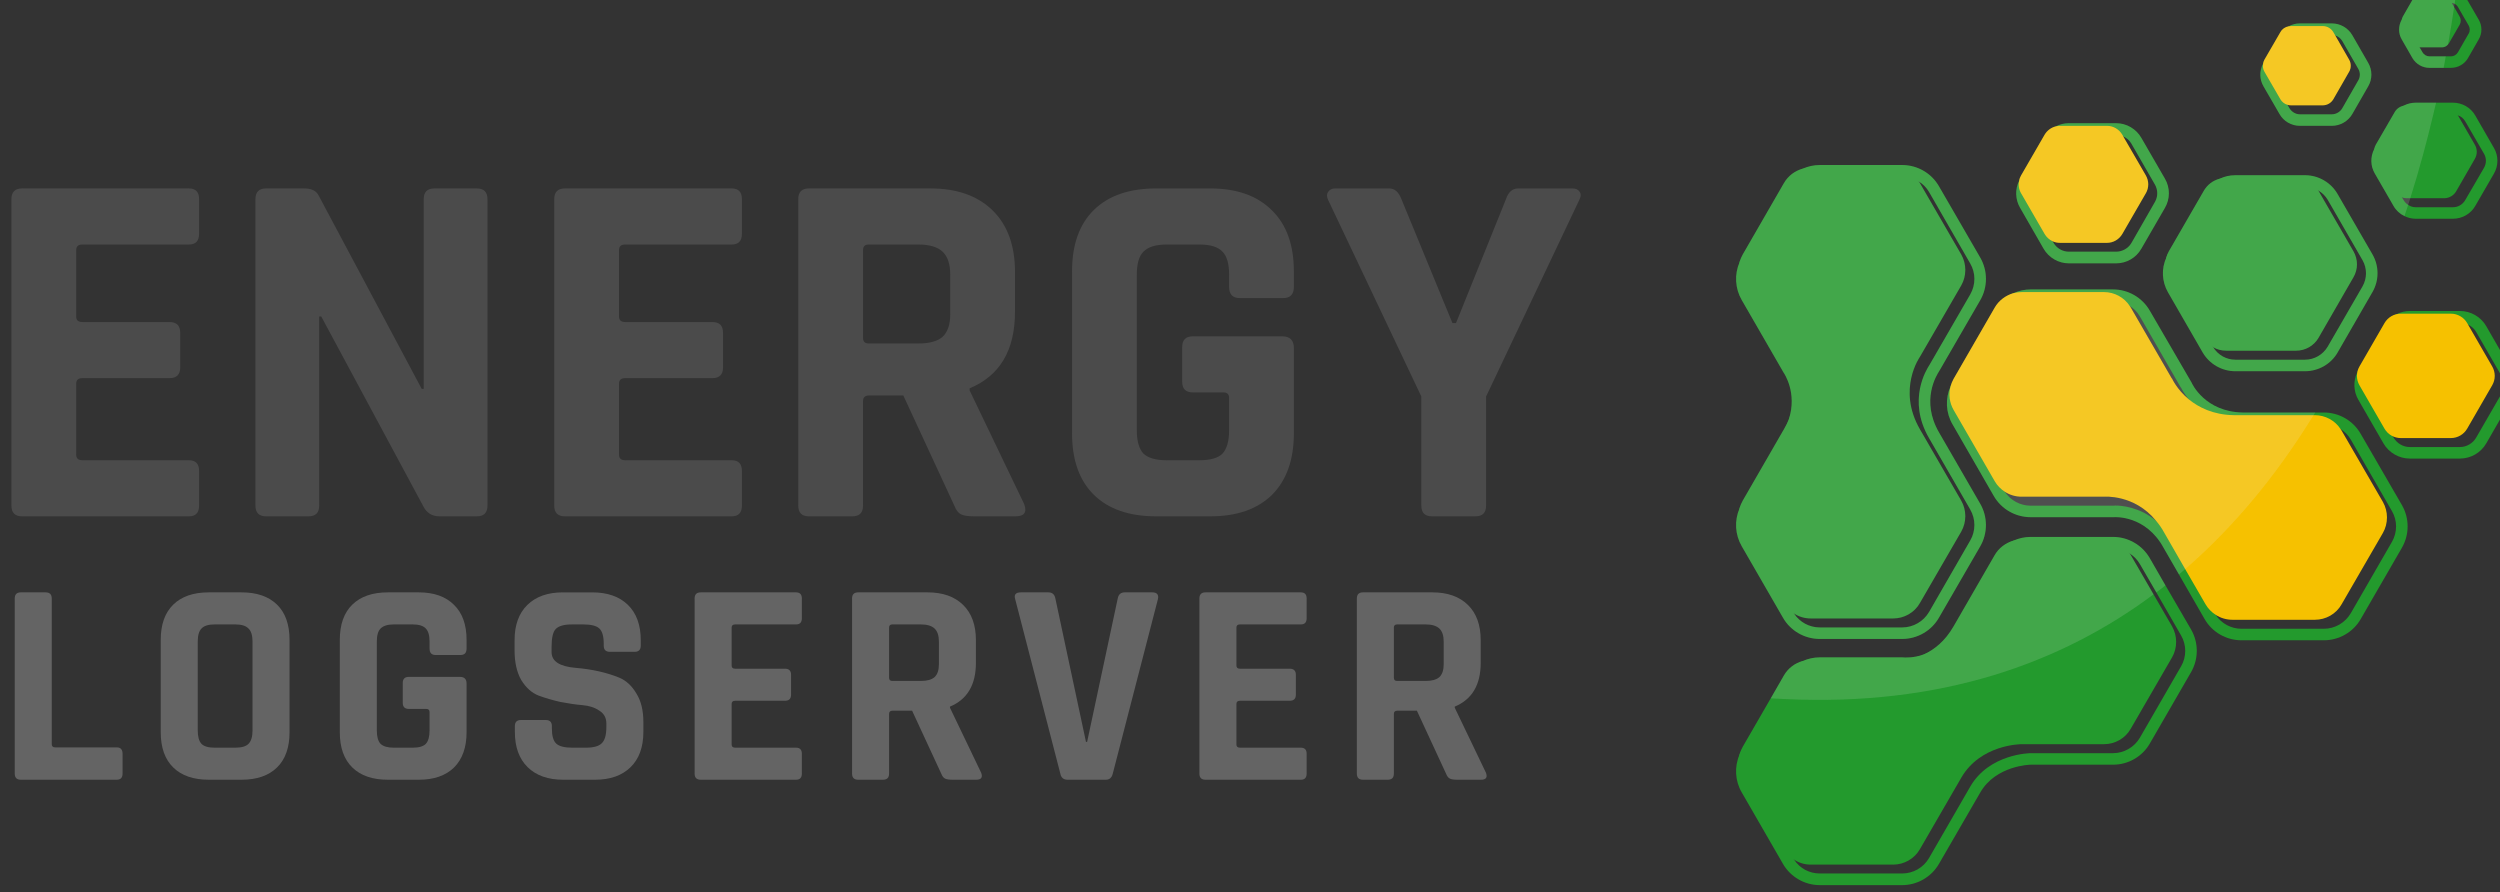 <?xml version="1.0" encoding="UTF-8" standalone="no"?>
<!-- Created with Inkscape (http://www.inkscape.org/) -->

<svg
   xmlns:dc="http://purl.org/dc/elements/1.1/"
   xmlns:cc="http://creativecommons.org/ns#"
   xmlns:rdf="http://www.w3.org/1999/02/22-rdf-syntax-ns#"
   xmlns:svg="http://www.w3.org/2000/svg"
   xmlns="http://www.w3.org/2000/svg"
   xmlns:sodipodi="http://sodipodi.sourceforge.net/DTD/sodipodi-0.dtd"
   xmlns:inkscape="http://www.inkscape.org/namespaces/inkscape"
   width="606.263mm"
   height="216.403mm"
   viewBox="0 0 606.263 216.403"
   version="1.1"
   id="svg8"
   inkscape:version="0.92.4 (5da689c313, 2019-01-14)"
   sodipodi:docname="ELS_dark.svg">
  <rect x="0" y="0" width="606.263" height="216.403" fill="#333333" stroke="none"/>
  <defs
     id="defs2" />
  <sodipodi:namedview
     id="base"
     pagecolor="#ffffff"
     bordercolor="#666666"
     borderopacity="1.0"
     inkscape:pageopacity="0.0"
     inkscape:pageshadow="2"
     inkscape:zoom="0.24748737"
     inkscape:cx="1158.3124"
     inkscape:cy="25.025172"
     inkscape:document-units="mm"
     inkscape:current-layer="text1413"
     showgrid="false"
     inkscape:window-width="1366"
     inkscape:window-height="705"
     inkscape:window-x="-8"
     inkscape:window-y="130"
     inkscape:window-maximized="1" />
  <g
     inkscape:label="Layer 1"
     inkscape:groupmode="layer"
     id="layer1"
     transform="translate(148.917,48.57)">
    <g
       transform="matrix(0.265,0,0,0.265,-1908.166,1281.457)"
       style="display:inline"
       id="g1994">
      <a
         style="display:inline"
         id="a2612-06-6-6"
         transform="translate(11543.661,-3153.616)">
        <g
           id="g106-43-3-9-3"
           style="display:inline"
           transform="translate(-4876.162,-2064.3)">
          <g
             id="g86-2-4-9-2">
            <g
               id="g52-3-5-8-3">
              <path
                 style="fill:#239a2d;fill-opacity:1"
                 inkscape:connector-curvature="0"
                 id="path34-4-9-6-3"
                 d="m 1745.58,594.61 c -16.96,-29.31 -1.94,-52.69 0,-55.71 l 37.79,-65.28 c 6.9,-11.99 6.9,-26.89 0,-38.88 l -37.79,-65.28 c -6.9,-12.11 -19.86,-19.5 -33.67,-19.5 h -75.46 c -5.45,0 -10.78,1.21 -15.62,3.39 -0.12,0 -0.12,0 -0.12,0 -7.39,3.27 -13.81,8.84 -17.93,16.11 l -37.67,65.28 c -0.73,1.33 -1.45,2.66 -2.06,4 0,0.12 0,0.12 0,0.24 -4.84,11.14 -4.12,23.98 2.06,34.64 l 38.15,66.13 c 0.61,0.85 12.84,18.77 4.84,43.12 -0.12,0.12 -0.12,0.24 -0.12,0.36 -1.21,3.63 -2.91,7.51 -5.21,11.38 l -37.67,65.4 c -0.73,1.33 -1.45,2.66 -2.06,4 0,0.12 0,0.12 0,0.24 -4.84,11.14 -4.12,23.98 2.06,34.64 l 37.67,65.28 c 6.9,12.11 19.86,19.5 33.67,19.5 h 75.46 c 13.81,0 26.77,-7.39 33.67,-19.5 l 37.79,-65.28 c 6.9,-11.99 6.9,-26.89 0,-38.88 z m 28.59,98.95 -37.67,65.4 c -5.09,8.72 -14.53,14.17 -24.59,14.17 h -75.46 c -9.45,0 -18.41,-4.84 -23.5,-12.72 -0.36,-0.48 -0.73,-0.97 -0.97,-1.45 l -37.79,-65.4 c -4.96,-8.72 -4.96,-19.5 0,-28.34 l 37.79,-65.28 c 20.71,-35.97 0.85,-65.04 0.24,-65.89 l -38.03,-65.65 c -4.96,-8.84 -4.96,-19.62 0,-28.34 l 37.79,-65.4 c 4.97,-8.72 14.41,-14.17 24.47,-14.17 h 75.46 c 5.45,0 10.78,1.57 15.26,4.6 3.75,2.3 7.03,5.57 9.33,9.57 l 37.67,65.4 c 5.09,8.72 5.09,19.5 0,28.34 l -37.55,64.92 c -2.06,3.15 -20.47,31.61 -0.12,66.61 l 37.67,65.28 c 5.08,8.85 5.08,19.63 0,28.35 z"
                 class="st2" />
              <path
                 style="fill:#239a2d;fill-opacity:1"
                 inkscape:connector-curvature="0"
                 id="path36-67-6-0-9"
                 d="m 2169.25,661.22 -37.79,-65.28 c -6.9,-12.11 -19.86,-19.5 -33.67,-19.5 h -74.24 c -34.52,-0.61 -46.39,-26.28 -46.87,-27.49 l -38.15,-65.65 c -6.9,-11.99 -19.74,-19.5 -33.67,-19.5 h -75.46 c -5.45,0 -10.78,1.21 -15.62,3.39 h -0.12 c -7.39,3.27 -13.81,8.84 -17.93,16.11 l -37.67,65.28 c -0.73,1.21 -1.33,2.42 -1.82,3.63 -0.12,0.12 -0.12,0.24 -0.12,0.36 -4.97,11.14 -4.36,24.22 1.94,34.88 l 37.67,65.4 c 6.9,11.99 19.86,19.38 33.67,19.38 h 76.3 c 1.21,-0.12 29.07,-1.7 45.3,27.86 l 14.17,24.59 23.5,40.82 c 6.9,11.99 19.86,19.38 33.67,19.38 h 75.46 c 13.81,0 26.77,-7.39 33.67,-19.38 l 37.79,-65.4 c 6.89,-11.99 6.89,-26.88 -0.01,-38.88 z m -9.21,33.67 -37.67,65.28 c -5.09,8.72 -14.53,14.17 -24.59,14.17 h -75.46 c -9.45,0 -18.41,-4.85 -23.5,-12.72 -0.36,-0.48 -0.73,-0.97 -0.97,-1.45 l -24.59,-42.51 -13.08,-22.65 c -4.72,-8.6 -10.29,-14.9 -15.99,-19.5 -15.14,-12.72 -31.85,-13.93 -37.18,-13.93 -0.97,0 -1.57,0.12 -1.7,0.12 h -75.94 c -9.45,0 -18.41,-4.85 -23.5,-12.72 -0.36,-0.49 -0.73,-0.97 -0.97,-1.45 l -37.79,-65.28 c -4.97,-8.72 -4.97,-19.62 0,-28.34 l 37.79,-65.4 c 4.97,-8.72 14.41,-14.17 24.46,-14.17 h 75.46 c 5.45,0 10.78,1.57 15.26,4.6 3.75,2.3 7.02,5.57 9.33,9.57 l 37.43,65.04 0.12,-0.12 c 0.24,0.48 2.42,5.09 7.15,10.9 l 0.12,0.12 c 1.57,1.94 3.51,4 5.69,6.06 8.84,8.12 22.77,16.23 43.48,16.47 h 74.37 c 5.45,0 10.78,1.57 15.26,4.6 3.75,2.3 7.02,5.57 9.33,9.57 l 37.67,65.4 c 5.1,8.72 5.1,19.5 0.01,28.34 z"
                 class="st2" />
              <path
                 style="fill:#239a2d;fill-opacity:1"
                 inkscape:connector-curvature="0"
                 id="path38-5-2-6-5"
                 d="m 1976.31,775.07 -23.5,-40.45 -14.29,-24.83 c -6.9,-11.99 -19.74,-19.5 -33.67,-19.5 h -75.46 c -5.45,0 -10.78,1.21 -15.62,3.39 h -0.12 c -7.39,3.27 -13.81,8.84 -17.93,16.11 l -37.67,65.28 c -7.75,13.2 -17.68,19.74 -26.4,22.77 -9.08,3.27 -16.96,2.91 -19.74,2.66 h -75.46 c -5.45,0 -10.78,1.21 -15.62,3.39 -0.12,0 -0.12,0 -0.12,0 -7.39,3.27 -13.81,8.72 -17.93,15.99 l -10.42,18.17 -27.25,47.11 c -0.73,1.33 -1.45,2.66 -2.06,4.12 0,0 0,0.12 0,0.24 -4.84,11.14 -4.12,24.1 2.06,34.64 l 37.67,65.28 c 6.9,11.99 19.86,19.5 33.67,19.5 h 75.46 c 13.81,0 26.77,-7.51 33.67,-19.5 l 37.79,-65.28 c 14.29,-24.83 45.78,-25.43 46.02,-25.43 h 75.46 c 13.93,0 26.77,-7.39 33.67,-19.38 l 37.79,-65.4 c 6.9,-11.99 6.9,-26.89 0,-38.88 z m -9.21,33.67 -37.67,65.28 c -5.09,8.72 -14.54,14.17 -24.59,14.17 h -75.46 c -0.36,0 -37.67,0.36 -55.23,30.64 l -37.67,65.28 c -5.09,8.84 -14.53,14.17 -24.59,14.17 h -75.46 c -9.45,0 -18.29,-4.72 -23.38,-12.59 -0.48,-0.48 -0.73,-0.97 -1.09,-1.57 l -37.79,-65.28 c -4.96,-8.72 -4.96,-19.62 0,-28.34 l 30.04,-51.84 7.75,-13.44 c 4.97,-8.72 14.41,-14.17 24.47,-14.17 h 74.97 c 6.06,0.61 36.94,1.82 55.71,-30.64 l 37.79,-65.28 c 4.97,-8.84 14.41,-14.17 24.46,-14.17 h 75.46 c 5.45,0 10.78,1.57 15.26,4.48 3.75,2.42 7.02,5.69 9.33,9.69 l 15.02,25.92 22.65,39.36 c 5.11,8.71 5.11,19.61 0.02,28.33 z"
                 class="st2" />
              <path
                 style="fill:#239a2d;fill-opacity:1"
                 inkscape:connector-curvature="0"
                 id="path40-1-7-9-8"
                 d="m 2142.24,431.71 -31.85,-55.11 c -6.06,-10.66 -17.56,-17.32 -29.92,-17.32 h -63.71 c -5.09,0 -9.93,1.09 -14.41,3.27 0,0 0,0 -0.12,0 -6.42,3.03 -11.75,7.87 -15.38,14.05 L 1955,431.71 c -0.48,0.97 -0.97,1.94 -1.45,2.91 0,0.12 0,0.24 0,0.24 -4.6,10.05 -4,21.68 1.45,31.37 l 31.85,55.23 c 6.18,10.66 17.68,17.2 29.92,17.2 h 63.71 c 12.35,0 23.86,-6.54 29.92,-17.2 l 31.85,-55.23 c 6.17,-10.66 6.17,-23.86 -0.01,-34.52 z m -9.08,29.31 -31.85,55.11 c -4.36,7.39 -12.23,11.99 -20.83,11.99 h -63.71 c -8.24,0 -15.99,-4.36 -20.23,-11.39 l -0.12,-0.12 c -0.12,-0.12 -0.24,-0.36 -0.36,-0.48 l -31.85,-55.11 c -4.24,-7.39 -4.24,-16.59 0,-23.98 l 31.85,-55.23 c 4.24,-7.39 12.23,-11.87 20.71,-11.87 h 63.71 c 4.36,0 8.48,1.09 11.99,3.15 l 0.12,0.12 c 3.51,2.06 6.54,4.96 8.72,8.6 l 31.85,55.23 c 4.23,7.39 4.23,16.59 0,23.98 z"
                 class="st2" />
              <path
                 style="fill:#239a2d;fill-opacity:1"
                 inkscape:connector-curvature="0"
                 id="path42-6-1-9-9"
                 d="m 1952.33,362.43 -21.56,-37.3 c -4.72,-8.24 -13.57,-13.45 -23.13,-13.45 h -43.12 c -4.24,0 -8.36,0.97 -11.99,2.91 -4.6,2.3 -8.6,5.94 -11.26,10.54 l -21.44,37.3 c -0.36,0.61 -0.73,1.21 -0.85,1.82 -4,7.87 -3.63,17.32 0.85,24.95 l 21.44,37.3 c 4.84,8.36 13.69,13.44 23.25,13.44 h 43.12 c 9.57,0 18.41,-5.09 23.13,-13.44 l 21.56,-37.3 c 4.84,-8.24 4.84,-18.54 0,-26.77 z m -9.21,21.44 -21.44,37.42 c -2.91,4.97 -8.36,7.99 -14.05,7.99 h -43.12 c -5.81,0 -11.14,-3.03 -14.05,-7.99 l -0.97,-1.57 -20.59,-35.85 c -2.79,-4.97 -2.79,-11.14 0,-16.11 l 21.56,-37.31 c 2.91,-5.09 8.24,-8.11 14.05,-8.11 h 43.12 c 2.3,0 4.48,0.48 6.54,1.45 3.15,1.33 5.81,3.63 7.51,6.66 l 21.44,37.31 c 2.91,4.96 2.91,11.14 0,16.11 z"
                 class="st2" />
              <path
                 style="fill:#239a2d;fill-opacity:1"
                 inkscape:connector-curvature="0"
                 id="path44-2-5-0-0"
                 d="m 2269.29,537.2 -22.89,-39.73 c -4.96,-8.6 -14.17,-13.93 -24.1,-13.93 h -45.9 c -4.24,0 -8.24,0.97 -11.99,2.91 -0.12,0 -0.12,0 -0.12,0 -4.97,2.3 -9.2,6.18 -11.99,11.02 l -22.89,39.73 c -0.36,0.73 -0.73,1.45 -0.97,2.18 -0.12,0.12 -0.12,0.24 -0.12,0.36 -3.87,8.11 -3.39,17.56 1.09,25.19 l 22.89,39.73 c 4.97,8.6 14.29,13.93 24.1,13.93 h 45.9 c 9.93,0 19.14,-5.33 24.1,-13.93 l 22.89,-39.73 c 4.97,-8.47 4.97,-19.13 0,-27.73 z m -9.21,22.53 -22.89,39.6 c -3.03,5.33 -8.84,8.72 -14.9,8.72 h -45.9 c -6.06,0 -11.75,-3.39 -14.9,-8.72 l -0.73,-1.21 -22.16,-38.39 c -3.03,-5.33 -3.03,-11.99 0,-17.2 l 22.89,-39.73 c 3.15,-5.33 8.84,-8.6 14.9,-8.6 h 45.9 c 2.66,0 5.21,0.6 7.51,1.82 3.03,1.45 5.69,3.75 7.39,6.78 l 22.89,39.73 c 3.03,5.21 3.03,11.87 0,17.2 z"
                 class="st2" />
              <path
                 style="fill:#239a2d;fill-opacity:1"
                 inkscape:connector-curvature="0"
                 id="path46-62-6-3-8"
                 d="m 2253.42,334.33 -17.08,-29.67 c -4.12,-7.27 -11.99,-11.75 -20.35,-11.75 h -34.15 c -4,0 -7.75,0.97 -11.14,2.78 -3.75,2.06 -7.02,5.09 -9.2,8.96 l -17.08,29.67 c -0.12,0.24 -0.36,0.61 -0.48,0.85 -3.75,7.15 -3.63,15.63 0.48,22.65 l 17.08,29.55 c 2.3,4.12 5.93,7.39 10.05,9.33 3.15,1.57 6.66,2.42 10.3,2.42 H 2216 c 8.36,0 16.23,-4.48 20.35,-11.75 l 17.08,-29.55 c 4.23,-7.26 4.23,-16.22 -0.01,-23.49 z m -9.08,18.17 -17.2,29.55 c -2.3,4 -6.54,6.54 -11.14,6.54 h -34.15 c -2.54,0 -4.97,-0.73 -6.9,-2.18 -1.7,-0.97 -3.15,-2.54 -4.24,-4.36 l -1.45,-2.54 -15.74,-27.01 c -2.18,-4 -2.18,-8.96 0,-12.84 l 17.2,-29.67 c 2.3,-4 6.54,-6.42 11.14,-6.42 H 2216 c 1.57,0 3.03,0.24 4.48,0.97 2.79,0.85 5.09,2.79 6.66,5.45 l 17.2,29.67 c 2.3,3.88 2.3,8.84 0,12.84 z"
                 class="st2" />
              <path
                 style="fill:#239a2d;fill-opacity:1"
                 inkscape:connector-curvature="0"
                 id="path48-6-3-7-8"
                 d="m 2138.36,256.45 -14.54,-25.31 c -3.87,-6.66 -11.02,-10.78 -18.77,-10.78 h -29.19 c -3.63,0 -7.27,0.97 -10.3,2.66 -3.51,1.82 -6.42,4.6 -8.36,8.12 l -14.65,25.31 c -0.12,0.24 -0.24,0.49 -0.36,0.73 -3.51,6.54 -3.39,14.41 0.36,20.83 l 14.65,25.31 c 3.75,6.66 10.9,10.78 18.65,10.78 h 29.19 c 7.75,0 14.9,-4.12 18.77,-10.78 l 14.54,-25.31 c 3.89,-6.66 3.89,-14.9 0.01,-21.56 z m -9.2,16.23 -14.53,25.31 c -1.94,3.39 -5.69,5.57 -9.57,5.57 h -29.19 c -3.88,0 -7.51,-2.18 -9.57,-5.57 l -1.82,-3.15 -12.72,-22.16 c -2.06,-3.39 -2.06,-7.51 0,-10.9 l 14.53,-25.31 c 1.94,-3.39 5.69,-5.57 9.57,-5.57 h 29.19 c 1.09,0 2.18,0.12 3.15,0.48 2.66,0.85 4.96,2.67 6.42,5.09 l 14.53,25.31 c 2.07,3.39 2.07,7.51 0.01,10.9 z"
                 class="st2" />
              <path
                 style="fill:#239a2d;fill-opacity:1"
                 inkscape:connector-curvature="0"
                 id="path50-9-4-8-2"
                 d="m 2239.5,216.97 -9.81,-16.96 c -2.3,-4.12 -6.3,-7.02 -10.78,-8.36 -1.57,-0.36 -3.15,-0.61 -4.84,-0.61 h -19.62 c -3.27,0 -6.42,0.85 -9.08,2.54 -2.66,1.45 -4.97,3.63 -6.54,6.42 l -9.69,16.71 -0.12,0.24 c -3.15,5.57 -3.27,12.48 0,18.05 l 9.81,17.08 c 3.27,5.57 9.2,8.96 15.62,8.96 h 19.62 c 6.42,0 12.47,-3.39 15.62,-8.96 L 2239.5,235 c 3.27,-5.56 3.27,-12.46 0,-18.03 z m -9.21,12.72 -9.81,17.08 c -1.33,2.3 -3.75,3.75 -6.42,3.75 h -19.62 c -2.66,0 -5.09,-1.45 -6.42,-3.75 l -2.66,-4.6 -7.15,-12.48 c -1.33,-2.3 -1.33,-5.09 0,-7.39 l 9.81,-16.96 c 1.33,-2.3 3.75,-3.75 6.42,-3.75 h 19.62 c 0.24,0 0.6,0 0.85,0.12 0.85,0 1.7,0.36 2.54,0.73 1.21,0.61 2.3,1.69 3.03,2.91 l 9.81,16.96 c 1.33,2.29 1.33,5.19 0,7.38 z"
                 class="st2" />
            </g>
            <g
               id="g84-91-1-2-3">
              <g
                 id="g82-6-6-9-4">
                <g
                   id="g56-01-1-1-2">
                  <path
                     inkscape:connector-curvature="0"
                     style="fill:#239a2d;fill-opacity:1"
                     id="path54-2-2-1-6"
                     d="m 1765.93,657.11 c 4.97,8.72 4.97,19.62 0,28.34 l -37.79,65.28 c -4.97,8.84 -14.41,14.17 -24.47,14.17 h -75.45 c -5.57,0 -10.78,-1.57 -15.26,-4.48 -3.75,-2.3 -7.02,-5.69 -9.33,-9.69 l -37.67,-65.28 c -3.75,-6.42 -4.72,-14.17 -2.91,-21.2 0,-0.12 0,-0.12 0,-0.24 0.73,-2.42 1.7,-4.72 2.91,-6.9 l 37.67,-65.28 c 1.69,-2.91 3.15,-5.81 4.36,-8.6 0,-0.12 0,-0.24 0.12,-0.36 13.32,-32.46 -4.48,-57.41 -4.48,-57.41 l -37.67,-65.28 c -3.75,-6.42 -4.72,-14.17 -2.91,-21.2 0,-0.12 0,-0.12 0,-0.24 0.73,-2.42 1.7,-4.72 2.91,-6.9 l 37.67,-65.28 c 3.75,-6.54 9.93,-11.26 17.08,-13.2 0,0 0,0 0.12,0 2.3,-0.6 4.84,-0.97 7.39,-0.97 h 75.45 c 9.45,0 18.41,4.72 23.5,12.72 0.36,0.48 0.73,0.97 0.97,1.45 l 37.79,65.28 c 4.97,8.72 4.97,19.62 0,28.34 l -37.79,65.28 c 0,0 -21.2,29.67 0,66.37 z"
                     class="st3" />
                </g>
                <path
                   inkscape:connector-curvature="0"
                   style="fill:#f6c100;fill-opacity:1"
                   id="path58-0-1-1-6"
                   d="m 2151.81,686.66 -37.79,65.28 c -4.96,8.84 -14.41,14.17 -24.46,14.17 h -75.46 c -5.45,0 -10.78,-1.57 -15.26,-4.48 -3.76,-2.42 -7.02,-5.69 -9.33,-9.69 l -18.65,-32.22 -19.01,-33.06 c -2.3,-4.24 -4.84,-7.87 -7.63,-11.14 -19.86,-24.47 -47.6,-22.04 -47.6,-22.04 h -75.46 c -5.45,0 -10.78,-1.57 -15.26,-4.48 -3.75,-2.42 -7.02,-5.69 -9.32,-9.69 l -37.67,-65.28 c -3.75,-6.54 -4.72,-14.29 -2.78,-21.44 0,-0.12 0,-0.24 0.12,-0.36 0.61,-2.18 1.45,-4.36 2.66,-6.54 l 37.67,-65.28 c 3.75,-6.54 10.05,-11.14 17.08,-13.2 h 0.12 c 2.42,-0.61 4.84,-0.97 7.39,-0.97 h 75.46 c 9.45,0 18.41,4.84 23.5,12.72 0.36,0.49 0.73,0.97 0.97,1.45 l 37.55,64.92 0.12,-0.12 c 0,0 4.36,10.05 15.38,19.14 l 0.12,0.12 c 8.96,7.27 22.16,14.05 40.82,14.41 h 74.49 c 9.45,0 18.41,4.85 23.5,12.72 0.36,0.48 0.73,0.97 0.97,1.45 l 37.79,65.28 c 4.93,8.71 4.93,19.61 -0.03,28.33 z"
                   class="st4" />
                <g
                   id="g62-4-5-8-6">
                  <path
                     inkscape:connector-curvature="0"
                     style="fill:#239a2d;fill-opacity:1"
                     id="path60-0-56-4-8"
                     d="m 1958.87,800.51 -37.79,65.28 c -4.97,8.84 -14.41,14.17 -24.47,14.17 h -75.46 c -0.61,0 -37.55,0.12 -55.23,30.76 L 1728.13,976 c -4.97,8.72 -14.41,14.17 -24.47,14.17 h -75.45 c -5.45,0 -10.66,-1.57 -15.14,-4.48 -3.88,-2.3 -7.15,-5.69 -9.45,-9.69 l -37.67,-65.28 c -3.75,-6.54 -4.72,-14.17 -2.91,-21.2 0,-0.12 0,-0.24 0,-0.24 0.73,-2.42 1.7,-4.72 2.91,-6.9 l 25.68,-44.45 11.99,-20.83 c 3.75,-6.54 9.93,-11.27 17.08,-13.2 0,0 0,0 0.12,0 2.3,-0.61 4.84,-0.97 7.39,-0.97 h 75.45 c 0,0 13.08,1.7 27.98,-5.09 9.33,-4.24 19.38,-11.99 27.25,-25.68 l 37.67,-65.28 c 3.75,-6.54 10.05,-11.14 17.08,-13.2 h 0.12 c 2.42,-0.61 4.84,-0.97 7.39,-0.97 h 75.46 c 9.45,0 18.41,4.84 23.5,12.72 0.36,0.48 0.73,0.97 0.97,1.45 l 20.83,35.97 16.96,29.31 c 4.96,8.85 4.96,19.63 0,28.35 z"
                     class="st5" />
                </g>
                <g
                   id="g66-1-4-4-9">
                  <path
                     inkscape:connector-curvature="0"
                     style="fill:#239a2d;fill-opacity:1"
                     id="path64-0-1-3-7"
                     d="m 2124.8,452.78 -31.85,55.23 c -4.24,7.39 -12.11,11.87 -20.71,11.87 h -63.71 c -4.36,0 -8.48,-1.09 -11.99,-3.15 l -0.12,-0.12 c -3.51,-2.06 -6.54,-4.97 -8.6,-8.6 l -31.85,-55.23 c -3.15,-5.45 -4,-11.87 -2.42,-17.93 0,0 0,-0.12 0,-0.24 0.49,-1.94 1.33,-3.88 2.42,-5.81 l 31.85,-55.11 c 3.15,-5.57 8.36,-9.57 14.41,-11.14 0.12,0 0.12,0 0.12,0 2.06,-0.61 4.12,-0.85 6.18,-0.85 h 63.71 c 8.36,0 15.99,4.36 20.23,11.38 l 0.12,0.12 c 0.12,0.12 0.24,0.36 0.36,0.48 l 31.85,55.11 c 4.36,7.52 4.36,16.6 0,23.99 z"
                     class="st5" />
                </g>
                <path
                   inkscape:connector-curvature="0"
                   style="fill:#f6c100;fill-opacity:1"
                   id="path68-10-8-2-7"
                   d="m 1934.89,375.75 -21.56,37.3 c -2.91,4.97 -8.24,8.12 -13.93,8.12 h -43.12 c -2.42,0 -4.72,-0.49 -6.78,-1.45 -3.03,-1.45 -5.57,-3.75 -7.27,-6.66 l -21.56,-37.3 c -2.06,-3.51 -2.67,-7.63 -1.7,-11.51 0.24,-1.7 0.85,-3.27 1.7,-4.72 l 21.56,-37.31 c 2.3,-3.88 6.06,-6.66 10.3,-7.63 1.21,-0.36 2.42,-0.48 3.75,-0.48 h 43.12 c 5.69,0 11.02,3.15 13.93,8.11 l 0.85,1.57 20.71,35.73 c 2.9,5.09 2.9,11.27 0,16.23 z"
                   class="st4" />
                <g
                   id="g72-7-6-2-3">
                  <path
                     inkscape:connector-curvature="0"
                     style="fill:#f6c100;fill-opacity:1"
                     id="path70-9-3-7-1"
                     d="m 2251.84,534.3 -22.91,-39.69 c -3.08,-5.33 -8.77,-8.62 -14.92,-8.62 h -45.83 c -6.16,0 -11.84,3.28 -14.92,8.62 l -22.91,39.69 c -3.08,5.33 -3.08,11.9 0,17.23 l 22.91,39.69 c 3.08,5.33 8.76,8.61 14.92,8.61 H 2214 c 6.16,0 11.84,-3.28 14.92,-8.61 l 22.91,-39.69 c 3.09,-5.34 3.09,-11.9 0.01,-17.23 z"
                     class="st3" />
                </g>
                <path
                   inkscape:connector-curvature="0"
                   style="fill:#239a2d;fill-opacity:1"
                   id="path74-6-0-1-4"
                   d="m 2235.98,344.26 -17.08,29.67 c -2.3,4 -6.54,6.42 -11.14,6.42 h -34.16 c -1.57,0 -3.03,-0.24 -4.36,-0.85 -2.91,-0.97 -5.33,-2.91 -6.78,-5.57 l -17.2,-29.67 c -1.57,-2.78 -2.06,-6.06 -1.33,-9.08 0.24,-1.33 0.73,-2.66 1.33,-3.75 l 17.2,-29.67 c 1.7,-3.15 4.72,-5.33 8.24,-6.06 0.97,-0.24 1.94,-0.36 2.91,-0.36 h 34.16 c 4.6,0 8.84,2.42 11.14,6.42 l 1.57,2.79 15.5,26.89 c 2.3,3.98 2.3,8.83 0,12.82 z"
                   class="st4" />
                <g
                   id="g78-5-5-0-3">
                  <path
                     inkscape:connector-curvature="0"
                     style="fill:#f6c100;fill-opacity:1"
                     id="path76-5-66-7-8"
                     d="m 2120.92,264.57 -14.54,25.31 c -2.06,3.39 -5.69,5.45 -9.57,5.45 h -29.19 c -1.09,0 -2.18,-0.12 -3.15,-0.48 -2.66,-0.73 -4.97,-2.54 -6.42,-4.97 l -14.66,-25.31 c -1.33,-2.3 -1.7,-4.84 -1.21,-7.39 0.12,-1.21 0.6,-2.54 1.21,-3.63 l 14.66,-25.31 c 1.57,-2.79 4.36,-4.72 7.51,-5.21 0.61,-0.12 1.33,-0.24 2.06,-0.24 h 29.19 c 3.88,0 7.51,2.06 9.57,5.45 l 1.82,3.15 12.72,22.17 c 1.94,3.38 1.94,7.62 0,11.01 z"
                     class="st5" />
                </g>
                <path
                   inkscape:connector-curvature="0"
                   style="fill:#239a2d;fill-opacity:1"
                   id="path80-35-1-3-2"
                   d="m 2222.06,221.57 -9.81,16.96 c -0.24,0.36 -0.48,0.73 -0.85,1.09 -1.33,1.7 -3.39,2.67 -5.57,2.67 h -19.62 c -0.24,0 -0.61,0 -0.85,-0.12 -2.3,-0.24 -4.36,-1.57 -5.57,-3.63 l -9.81,-16.96 c -0.85,-1.45 -1.21,-3.15 -0.85,-4.84 0.12,-0.85 0.48,-1.7 0.85,-2.54 l 9.81,-17.08 c 1.21,-2.06 3.27,-3.27 5.57,-3.51 0.24,-0.12 0.61,-0.12 0.85,-0.12 h 19.62 c 2.66,0 5.09,1.33 6.42,3.63 l 2.66,4.6 2.06,3.63 5.09,8.84 c 1.33,2.29 1.33,5.08 0,7.38 z"
                   class="st4" />
              </g>
            </g>
          </g>
        </g>
      </a>
      <g
         transform="translate(6667.499,-5217.916)"
         style="display:inline;opacity:0.15"
         class="st6"
         id="g104-2-9-6-0-3-4">
        <path
           class="st7"
           d="m 1745.58,594.61 c -16.96,-29.31 -1.94,-52.69 0,-55.71 l 37.79,-65.28 c 6.9,-11.99 6.9,-26.89 0,-38.88 l -37.79,-65.28 c -6.9,-12.11 -19.86,-19.5 -33.67,-19.5 h -75.46 c -5.45,0 -10.78,1.21 -15.62,3.39 -0.12,0 -0.12,0 -0.12,0 -7.15,1.94 -13.32,6.66 -17.08,13.2 l -37.67,65.28 c -1.21,2.18 -2.18,4.48 -2.91,6.9 0,0.12 0,0.12 0,0.24 -4.84,11.14 -4.12,23.98 2.06,34.64 l 38.15,66.13 c 0.61,0.85 12.84,18.77 4.84,43.12 -0.12,0.12 -0.12,0.24 -0.12,0.36 -1.21,2.79 -2.67,5.69 -4.36,8.6 l -37.67,65.28 c -1.21,2.18 -2.18,4.48 -2.91,6.9 0,0.12 0,0.12 0,0.24 -4.84,11.14 -4.12,23.98 2.06,34.64 l 37.67,65.28 c 6.9,12.11 19.86,19.5 33.67,19.5 h 75.46 c 13.81,0 26.77,-7.39 33.67,-19.5 l 37.79,-65.28 c 6.9,-11.99 6.9,-26.89 0,-38.88 z m 28.59,98.95 -37.67,65.4 c -5.09,8.72 -14.53,14.17 -24.59,14.17 h -75.46 c -9.45,0 -18.41,-4.84 -23.5,-12.72 4.48,2.91 9.69,4.48 15.26,4.48 h 75.45 c 10.05,0 19.5,-5.33 24.47,-14.17 l 37.79,-65.28 c 4.97,-8.72 4.97,-19.62 0,-28.34 l -37.79,-65.28 c -21.2,-36.7 0,-66.37 0,-66.37 l 37.79,-65.28 c 4.97,-8.72 4.97,-19.62 0,-28.34 l -37.79,-65.28 c -0.24,-0.49 -0.61,-0.97 -0.97,-1.45 3.75,2.3 7.03,5.57 9.33,9.57 l 37.67,65.4 c 5.09,8.72 5.09,19.5 0,28.34 l -37.55,64.92 c -2.06,3.15 -20.47,31.61 -0.12,66.61 l 37.67,65.28 c 5.09,8.84 5.09,19.62 0.01,28.34 z"
           id="path88-4-7-7-6-9-7"
           inkscape:connector-curvature="0"
           style="fill:#f2f2f2" />
        <path
           class="st7"
           d="m 1920.11,705.43 c 0.36,0.48 0.73,0.97 0.97,1.45 l 20.83,35.97 c -84.78,63.22 -194.88,102.71 -337.67,95.8 -3.88,-0.12 -7.87,-0.36 -11.87,-0.61 -0.24,0 -0.48,0 -0.73,-0.12 l 11.99,-20.83 c 3.75,-6.54 9.93,-11.27 17.08,-13.2 0,0 0,0 0.12,0 4.84,-2.18 10.17,-3.39 15.62,-3.39 h 75.46 c 2.79,0.24 10.66,0.61 19.74,-2.66 9.33,-4.24 19.38,-11.99 27.25,-25.68 l 37.67,-65.28 c 3.75,-6.54 10.05,-11.14 17.08,-13.2 h 0.12 c 4.84,-2.18 10.17,-3.39 15.62,-3.39 h 75.46 c 13.93,0 26.77,7.51 33.67,19.5 l 14.29,24.83 c -2.66,2.18 -5.45,4.36 -8.36,6.42 l -15.02,-25.92 c -2.29,-4 -5.56,-7.27 -9.32,-9.69 z"
           id="path90-9-0-0-2-3-0"
           inkscape:connector-curvature="0"
           style="fill:#f2f2f2" />
        <path
           class="st7"
           d="m 1952.33,362.43 -21.56,-37.3 c -4.72,-8.24 -13.57,-13.45 -23.13,-13.45 h -43.12 c -4.24,0 -8.36,0.97 -11.99,2.91 -4.24,0.97 -7.99,3.75 -10.3,7.63 l -21.56,37.31 c -0.85,1.45 -1.45,3.03 -1.7,4.72 -4,7.87 -3.63,17.32 0.85,24.95 l 21.44,37.3 c 4.84,8.36 13.69,13.44 23.25,13.44 h 43.12 c 9.57,0 18.41,-5.09 23.13,-13.44 l 21.56,-37.3 c 4.85,-8.24 4.85,-18.54 0.01,-26.77 z m -9.21,21.44 -21.44,37.42 c -2.91,4.97 -8.36,7.99 -14.05,7.99 h -43.12 c -5.81,0 -11.14,-3.03 -14.05,-7.99 l -0.97,-1.57 c 2.06,0.97 4.36,1.45 6.78,1.45 h 43.12 c 5.69,0 11.02,-3.15 13.93,-8.12 l 21.56,-37.3 c 2.91,-4.97 2.91,-11.14 0,-16.23 l -20.71,-35.73 c 3.15,1.33 5.81,3.63 7.51,6.66 l 21.44,37.31 c 2.91,4.96 2.91,11.14 0,16.11 z"
           id="path92-6-7-3-5-2-5"
           inkscape:connector-curvature="0"
           style="fill:#f2f2f2" />
        <path
           class="st7"
           d="m 1976.67,548.95 -38.15,-65.65 c -6.9,-11.99 -19.74,-19.5 -33.67,-19.5 h -75.46 c -5.45,0 -10.78,1.21 -15.62,3.39 h -0.12 c -7.03,2.06 -13.32,6.66 -17.08,13.2 l -37.67,65.28 c -1.21,2.18 -2.06,4.36 -2.66,6.54 -0.12,0.12 -0.12,0.24 -0.12,0.36 -4.97,11.14 -4.36,24.22 1.94,34.88 l 37.67,65.4 c 6.9,11.99 19.86,19.38 33.67,19.38 h 76.3 c 1.21,-0.12 29.07,-1.7 45.3,27.86 l 14.17,24.59 c 1.94,-1.7 3.88,-3.27 5.69,-4.97 0.85,-0.73 1.7,-1.45 2.42,-2.06 43.84,-38.52 80.06,-83.33 109.97,-130.68 1.7,-2.66 3.39,-5.45 5.09,-8.12 0.48,-0.85 0.97,-1.57 1.57,-2.42 h -66.37 c -34.51,-0.59 -46.38,-26.27 -46.87,-27.48 z"
           id="path94-2-3-3-4-1-0"
           inkscape:connector-curvature="0"
           style="fill:#f2f2f2" />
        <path
           class="st7"
           d="m 2138.36,256.45 -14.54,-25.31 c -3.87,-6.66 -11.02,-10.78 -18.77,-10.78 h -29.19 c -3.63,0 -7.27,0.97 -10.3,2.66 -3.15,0.49 -5.93,2.42 -7.51,5.21 l -14.66,25.31 c -0.61,1.09 -1.09,2.42 -1.21,3.63 -3.51,6.54 -3.39,14.41 0.36,20.83 l 14.65,25.31 c 3.75,6.66 10.9,10.78 18.65,10.78 h 29.19 c 7.75,0 14.9,-4.12 18.77,-10.78 L 2138.34,278 c 3.9,-6.65 3.9,-14.89 0.02,-21.55 z m -9.2,16.23 -14.53,25.31 c -1.94,3.39 -5.69,5.57 -9.57,5.57 h -29.19 c -3.88,0 -7.51,-2.18 -9.57,-5.57 l -1.82,-3.15 c 0.97,0.36 2.06,0.48 3.15,0.48 h 29.19 c 3.88,0 7.51,-2.06 9.57,-5.45 l 14.54,-25.31 c 1.94,-3.39 1.94,-7.63 0,-11.02 l -12.72,-22.17 c 2.66,0.85 4.96,2.67 6.42,5.09 l 14.53,25.31 c 2.06,3.4 2.06,7.52 0,10.91 z"
           id="path96-9-0-4-41-2-2"
           inkscape:connector-curvature="0"
           style="fill:#f2f2f2" />
        <path
           class="st7"
           d="m 2142.24,431.71 -31.85,-55.11 c -6.06,-10.66 -17.56,-17.32 -29.92,-17.32 h -63.71 c -5.09,0 -9.93,1.09 -14.41,3.27 0,0 0,0 -0.12,0 -6.06,1.57 -11.26,5.57 -14.41,11.14 l -31.85,55.11 c -1.09,1.94 -1.94,3.87 -2.42,5.81 0,0.12 0,0.24 0,0.24 -4.6,10.05 -4,21.68 1.45,31.37 l 31.85,55.23 c 6.18,10.66 17.68,17.2 29.92,17.2 h 63.71 c 12.35,0 23.86,-6.54 29.92,-17.2 l 31.85,-55.23 c 6.17,-10.65 6.17,-23.85 -0.01,-34.51 z m -9.08,29.31 -31.85,55.11 c -4.36,7.39 -12.23,11.99 -20.83,11.99 h -63.71 c -8.24,0 -15.99,-4.36 -20.23,-11.39 3.51,2.06 7.63,3.15 11.99,3.15 h 63.71 c 8.6,0 16.47,-4.48 20.71,-11.87 l 31.85,-55.23 c 4.36,-7.39 4.36,-16.47 0,-23.98 l -31.85,-55.11 c -0.12,-0.12 -0.24,-0.36 -0.36,-0.48 3.51,2.06 6.54,4.96 8.72,8.6 l 31.85,55.23 c 4.23,7.39 4.23,16.59 0,23.98 z"
           id="path98-4-9-8-4-3-8"
           inkscape:connector-curvature="0"
           style="fill:#f2f2f2" />
        <path
           class="st7"
           d="m 2170.7,295.69 c -3.51,0.73 -6.54,2.91 -8.24,6.06 l -17.2,29.67 c -0.61,1.09 -1.09,2.42 -1.33,3.75 -3.75,7.15 -3.63,15.63 0.48,22.65 l 17.08,29.55 c 2.3,4.12 5.93,7.39 10.05,9.33 1.09,-3.39 2.3,-6.9 3.39,-10.29 0.61,-2.06 1.21,-4 1.94,-6.06 8.48,-26.89 15.38,-52.81 21.07,-76.79 0.73,-2.79 1.33,-5.57 1.94,-8.24 0.24,-0.85 0.48,-1.7 0.61,-2.42 h -18.65 c -3.99,0.01 -7.75,0.98 -11.14,2.79 z"
           id="path100-8-7-8-5-1-4"
           inkscape:connector-curvature="0"
           style="fill:#f2f2f2" />
        <path
           class="st7"
           d="m 2218.91,191.66 c -0.49,3.39 -0.97,7.02 -1.45,10.78 -0.12,0.97 -0.24,1.94 -0.49,2.91 -1.45,10.17 -3.27,21.68 -5.57,34.27 -1.33,1.7 -3.39,2.67 -5.57,2.67 h -19.62 c -0.24,0 -0.61,0 -0.85,-0.12 l 2.66,4.6 c 1.33,2.3 3.75,3.75 6.42,3.75 h 14.9 c -0.6,3.39 -1.33,6.9 -1.94,10.54 h -12.96 c -6.42,0 -12.36,-3.39 -15.62,-8.96 l -9.81,-17.08 c -3.27,-5.57 -3.15,-12.48 0,-18.05 l 0.12,-0.24 c 0.12,-0.85 0.48,-1.7 0.85,-2.54 l 9.81,-17.08 c 1.21,-2.06 3.27,-3.27 5.57,-3.51 2.66,-1.69 5.81,-2.54 9.08,-2.54 h 19.62 c 1.7,-0.01 3.27,0.23 4.85,0.6 z"
           id="path102-3-6-2-0-6-7"
           inkscape:connector-curvature="0"
           style="fill:#f2f2f2" />
      </g>
      <g
         id="g1597"
         style="display:inline">
        <g
           aria-label="ENERGY"
           style="font-style:normal;font-weight:normal;font-size:466.667px;line-height:1.25;font-family:sans-serif;letter-spacing:0px;word-spacing:0px;display:inline;fill:#4b4b4b;fill-opacity:1;stroke:none;stroke-width:8;stroke-miterlimit:4;stroke-dasharray:none;stroke-opacity:1"
           id="text1177">
          <path
             d="m 6811.528,-4546.464 h -152.6 q -9.8,0 -9.8,-9.8 v -280.467 q 0,-9.8 9.8,-9.8 h 152.6 q 9.333,0 9.333,9.8 v 31.733 q 0,9.8 -9.333,9.8 h -97.533 q -5.6,0 -5.6,5.133 v 60.667 q 0,5.133 5.6,5.133 h 79.8 q 9.8,0 9.8,9.8 v 31.733 q 0,9.8 -9.8,9.8 h -79.8 q -5.6,0 -5.6,5.133 v 64.867 q 0,5.133 5.6,5.133 h 97.533 q 9.333,0 9.333,9.8 v 31.733 q 0,9.8 -9.333,9.8 z"
             style="font-style:normal;font-variant:normal;font-weight:bold;font-stretch:normal;font-size:466.667px;line-height:0;font-family:Rajdhani;-inkscape-font-specification:'Rajdhani Bold';fill:#4b4b4b;fill-opacity:1;stroke:none;stroke-width:8;stroke-miterlimit:4;stroke-dasharray:none;stroke-opacity:1"
             id="path907" />
          <path
             d="m 6920.969,-4546.464 h -38.733 q -9.8,0 -9.8,-9.8 v -280.467 q 0,-9.8 9.8,-9.8 h 35 q 9.8,0 13.067,6.533 l 94.267,176.867 h 1.867 v -173.6 q 0,-9.8 9.8,-9.8 h 38.733 q 9.8,0 9.8,9.8 v 280.467 q 0,9.8 -9.8,9.8 h -34.067 q -10.267,0 -14.933,-9.333 l -93.333,-173.6 h -1.867 v 173.133 q 0,9.8 -9.8,9.8 z"
             style="font-style:normal;font-variant:normal;font-weight:bold;font-stretch:normal;font-size:466.667px;line-height:0;font-family:Rajdhani;-inkscape-font-specification:'Rajdhani Bold';fill:#4b4b4b;fill-opacity:1;stroke:none;stroke-width:8;stroke-miterlimit:4;stroke-dasharray:none;stroke-opacity:1"
             id="path909" />
          <path
             d="m 7308.273,-4546.464 h -152.6 q -9.8,0 -9.8,-9.8 v -280.467 q 0,-9.8 9.8,-9.8 h 152.6 q 9.333,0 9.333,9.8 v 31.733 q 0,9.8 -9.333,9.8 h -97.533 q -5.6,0 -5.6,5.133 v 60.667 q 0,5.133 5.6,5.133 h 79.8 q 9.8,0 9.8,9.8 v 31.733 q 0,9.8 -9.8,9.8 h -79.8 q -5.6,0 -5.6,5.133 v 64.867 q 0,5.133 5.6,5.133 h 97.533 q 9.333,0 9.333,9.8 v 31.733 q 0,9.8 -9.333,9.8 z"
             style="font-style:normal;font-variant:normal;font-weight:bold;font-stretch:normal;font-size:466.667px;line-height:0;font-family:Rajdhani;-inkscape-font-specification:'Rajdhani Bold';fill:#4b4b4b;fill-opacity:1;stroke:none;stroke-width:8;stroke-miterlimit:4;stroke-dasharray:none;stroke-opacity:1"
             id="path911" />
          <path
             d="m 7418.647,-4546.464 h -39.667 q -9.8,0 -9.8,-9.8 v -280.467 q 0,-9.8 9.8,-9.8 h 111.067 q 36.4,0 56.933,20.067 20.533,20.067 20.533,56.467 v 36.4 q 0,52.733 -41.533,70 v 1.867 l 49.933,104.067 q 4.2,11.2 -7.933,11.2 h -37.8 q -8.4,0 -12.133,-1.867 -3.733,-1.867 -6.067,-7.933 l -46.667,-100.8 h -31.267 q -5.6,0 -5.6,5.133 v 95.667 q 0,9.8 -9.8,9.8 z m 14.933,-158.2 h 45.733 q 14.933,0 21.933,-6.067 7,-6.533 7,-20.533 v -36.4 q 0,-14.467 -7,-21 -7,-6.533 -21.933,-6.533 h -45.733 q -5.133,0 -5.133,5.133 v 80.267 q 0,5.133 5.133,5.133 z"
             style="font-style:normal;font-variant:normal;font-weight:bold;font-stretch:normal;font-size:466.667px;line-height:0;font-family:Rajdhani;-inkscape-font-specification:'Rajdhani Bold';fill:#4b4b4b;fill-opacity:1;stroke:none;stroke-width:8;stroke-miterlimit:4;stroke-dasharray:none;stroke-opacity:1"
             id="path913" />
          <path
             d="m 7746.189,-4546.464 h -49.467 q -36.867,0 -56.933,-19.6 -20.067,-19.6 -20.067,-56.467 v -147.933 q 0,-36.867 20.067,-56.467 20.067,-19.6 56.933,-19.6 h 49.467 q 36.4,0 56.467,20.067 20.067,19.6 20.067,56 v 14 q 0,10.267 -9.8,10.267 h -39.667 q -9.8,0 -9.8,-10.267 v -11.2 q 0,-14.933 -6.067,-21 -6.067,-6.533 -21,-6.533 h -30.333 q -14.467,0 -21,6.533 -6.067,6.067 -6.067,21 v 142.333 q 0,14.933 6.067,21.467 6.533,6.067 21,6.067 h 30.333 q 14.933,0 21,-6.067 6.067,-6.533 6.067,-21.467 v -29.4 q 0,-5.133 -5.133,-5.133 h -28 q -9.8,0 -9.8,-9.8 v -31.733 q 0,-9.8 9.8,-9.8 h 81.667 q 10.733,0 10.733,10.733 v 77.933 q 0,36.4 -20.067,56.467 -20.067,19.6 -56.467,19.6 z"
             style="font-style:normal;font-variant:normal;font-weight:bold;font-stretch:normal;font-size:466.667px;line-height:0;font-family:Rajdhani;-inkscape-font-specification:'Rajdhani Bold';fill:#4b4b4b;fill-opacity:1;stroke:none;stroke-width:8;stroke-miterlimit:4;stroke-dasharray:none;stroke-opacity:1"
             id="path915" />
          <path
             d="m 7988.819,-4546.464 h -39.667 q -9.8,0 -9.8,-9.8 v -99.867 l -85.4,-180.133 q -1.867,-4.2 0,-7 2.333,-3.267 6.533,-3.267 h 49.467 q 7.467,0 11.2,9.8 l 46.667,113.4 h 3.267 l 45.733,-113.4 q 3.267,-9.8 11.2,-9.8 h 49.467 q 4.667,0 6.533,2.8 2.333,2.8 0,7.467 l -85.4,180.133 v 99.867 q 0,9.8 -9.8,9.8 z"
             style="font-style:normal;font-variant:normal;font-weight:bold;font-stretch:normal;font-size:466.667px;line-height:0;font-family:Rajdhani;-inkscape-font-specification:'Rajdhani Bold';fill:#4b4b4b;fill-opacity:1;stroke:none;stroke-width:8;stroke-miterlimit:4;stroke-dasharray:none;stroke-opacity:1"
             id="path917" />
        </g>
        <g
           aria-label="LOGSERVER"
           style="font-style:normal;font-variant:normal;font-weight:bold;font-stretch:normal;font-size:266.667px;line-height:1.25;font-family:Rajdhani;-inkscape-font-specification:'Rajdhani Bold';letter-spacing:16.48px;word-spacing:0px;display:inline;fill:#646464;fill-opacity:1;stroke:none;stroke-width:8;stroke-miterlimit:4;stroke-dasharray:none;stroke-opacity:1"
           id="text1413">
          <path
             d="m 6745.495,-4305.424 h -87.733 q -5.6,0 -5.6,-5.6 v -160.267 q 0,-5.6 5.6,-5.6 h 22.667 q 5.6,0 5.6,5.6 v 133.333 q 0,2.933 3.2,2.933 h 56.267 q 5.333,0 5.333,5.867 v 18.133 q 0,5.6 -5.333,5.6 z"
             style="font-style:normal;font-variant:normal;font-weight:bold;font-stretch:normal;font-size:266.667px;font-family:Rajdhani;-inkscape-font-specification:'Rajdhani Bold';letter-spacing:16.48px;fill:#646464;fill-opacity:1;stroke:none;stroke-width:8;stroke-miterlimit:4;stroke-dasharray:none;stroke-opacity:1"
             id="path920" />
          <path
             d="m 6835.1,-4334.758 h 18.933 q 8.533,0 12,-3.467 3.733,-3.733 3.733,-12.267 v -81.333 q 0,-8.533 -3.733,-12 -3.467,-3.733 -12,-3.733 h -18.933 q -8.533,0 -12,3.733 -3.467,3.467 -3.467,12 v 81.333 q 0,8.533 3.467,12.267 3.467,3.467 12,3.467 z m 24.533,29.333 h -29.867 q -21.067,0 -32.533,-11.2 -11.467,-11.2 -11.467,-32.267 v -84.533 q 0,-21.067 11.467,-32.267 11.467,-11.2 32.533,-11.2 h 29.867 q 21.067,0 32.533,11.2 11.467,11.2 11.467,32.267 v 84.533 q 0,21.067 -11.467,32.267 -11.467,11.2 -32.533,11.2 z"
             style="font-style:normal;font-variant:normal;font-weight:bold;font-stretch:normal;font-size:266.667px;font-family:Rajdhani;-inkscape-font-specification:'Rajdhani Bold';letter-spacing:16.48px;fill:#646464;fill-opacity:1;stroke:none;stroke-width:8;stroke-miterlimit:4;stroke-dasharray:none;stroke-opacity:1"
             id="path922" />
          <path
             d="m 7021.909,-4305.424 h -28.267 q -21.067,0 -32.533,-11.2 -11.467,-11.2 -11.467,-32.267 v -84.533 q 0,-21.067 11.467,-32.267 11.467,-11.2 32.533,-11.2 h 28.267 q 20.8,0 32.267,11.467 11.467,11.2 11.467,32 v 8 q 0,5.867 -5.6,5.867 h -22.667 q -5.6,0 -5.6,-5.867 v -6.4 q 0,-8.533 -3.467,-12 -3.467,-3.733 -12,-3.733 h -17.333 q -8.267,0 -12,3.733 -3.467,3.467 -3.467,12 v 81.333 q 0,8.533 3.467,12.267 3.733,3.467 12,3.467 h 17.333 q 8.533,0 12,-3.467 3.467,-3.733 3.467,-12.267 v -16.8 q 0,-2.933 -2.933,-2.933 h -16 q -5.6,0 -5.6,-5.6 v -18.133 q 0,-5.6 5.6,-5.6 h 46.667 q 6.133,0 6.133,6.133 v 44.533 q 0,20.8 -11.467,32.267 -11.467,11.2 -32.267,11.2 z"
             style="font-style:normal;font-variant:normal;font-weight:bold;font-stretch:normal;font-size:266.667px;font-family:Rajdhani;-inkscape-font-specification:'Rajdhani Bold';letter-spacing:16.48px;fill:#646464;fill-opacity:1;stroke:none;stroke-width:8;stroke-miterlimit:4;stroke-dasharray:none;stroke-opacity:1"
             id="path924" />
          <path
             d="m 7109.835,-4349.158 v -5.333 q 0,-5.6 5.6,-5.6 h 22.667 q 5.6,0 5.6,5.6 v 2.133 q 0,10.133 4,13.867 4,3.733 14.667,3.733 h 12.533 q 10.4,0 14.4,-4 4.267,-4 4.267,-14.933 v -3.2 q 0,-7.733 -6.4,-11.733 -6.133,-4.267 -15.467,-5.067 -9.333,-0.8 -20.267,-2.933 -10.667,-2.4 -20,-5.867 -9.333,-3.733 -15.733,-14.133 -6.133,-10.667 -6.133,-27.2 v -9.333 q 0,-20.8 11.733,-32.267 11.733,-11.467 32.533,-11.467 h 26.667 q 21.067,0 32.8,11.467 11.733,11.467 11.733,32.267 v 5.067 q 0,5.6 -5.6,5.6 h -22.667 q -5.6,0 -5.6,-5.6 v -1.6 q 0,-10.4 -4,-14.133 -4,-3.733 -14.667,-3.733 h -10.4 q -10.933,0 -14.933,4.267 -3.733,4 -3.733,16 v 5.067 q 0,12.533 21.867,14.4 22.667,1.867 40.267,9.067 9.333,4 15.467,14.4 6.4,10.133 6.4,26.133 v 9.067 q 0,20.8 -11.733,32.267 -11.733,11.467 -32.533,11.467 h -29.067 q -20.8,0 -32.533,-11.467 -11.733,-11.467 -11.733,-32.267 z"
             style="font-style:normal;font-variant:normal;font-weight:bold;font-stretch:normal;font-size:266.667px;font-family:Rajdhani;-inkscape-font-specification:'Rajdhani Bold';letter-spacing:16.48px;fill:#646464;fill-opacity:1;stroke:none;stroke-width:8;stroke-miterlimit:4;stroke-dasharray:none;stroke-opacity:1"
             id="path926" />
          <path
             d="m 7367.131,-4305.424 h -87.2 q -5.6,0 -5.6,-5.6 v -160.267 q 0,-5.6 5.6,-5.6 h 87.2 q 5.333,0 5.333,5.6 v 18.133 q 0,5.6 -5.333,5.6 h -55.733 q -3.2,0 -3.2,2.933 v 34.667 q 0,2.933 3.2,2.933 h 45.6 q 5.6,0 5.6,5.6 v 18.133 q 0,5.6 -5.6,5.6 h -45.6 q -3.2,0 -3.2,2.933 v 37.067 q 0,2.933 3.2,2.933 h 55.733 q 5.333,0 5.333,5.6 v 18.133 q 0,5.6 -5.333,5.6 z"
             style="font-style:normal;font-variant:normal;font-weight:bold;font-stretch:normal;font-size:266.667px;font-family:Rajdhani;-inkscape-font-specification:'Rajdhani Bold';letter-spacing:16.48px;fill:#646464;fill-opacity:1;stroke:none;stroke-width:8;stroke-miterlimit:4;stroke-dasharray:none;stroke-opacity:1"
             id="path928" />
          <path
             d="m 7446.682,-4305.424 h -22.667 q -5.6,0 -5.6,-5.6 v -160.267 q 0,-5.6 5.6,-5.6 h 63.467 q 20.8,0 32.533,11.467 11.733,11.467 11.733,32.267 v 20.8 q 0,30.133 -23.733,40 v 1.067 l 28.533,59.467 q 2.4,6.4 -4.533,6.4 h -21.6 q -4.8,0 -6.933,-1.067 -2.133,-1.067 -3.467,-4.533 l -26.667,-57.6 h -17.867 q -3.2,0 -3.2,2.933 v 54.667 q 0,5.6 -5.6,5.6 z m 8.533,-90.4 h 26.133 q 8.533,0 12.533,-3.467 4,-3.733 4,-11.733 v -20.8 q 0,-8.267 -4,-12 -4,-3.733 -12.533,-3.733 h -26.133 q -2.933,0 -2.933,2.933 v 45.867 q 0,2.933 2.933,2.933 z"
             style="font-style:normal;font-variant:normal;font-weight:bold;font-stretch:normal;font-size:266.667px;font-family:Rajdhani;-inkscape-font-specification:'Rajdhani Bold';letter-spacing:16.48px;fill:#646464;fill-opacity:1;stroke:none;stroke-width:8;stroke-miterlimit:4;stroke-dasharray:none;stroke-opacity:1"
             id="path930" />
          <path
             d="m 7650.596,-4305.424 h -34.933 q -5.6,0 -6.667,-5.6 l -41.333,-159.733 q -1.867,-6.133 5.333,-6.133 h 25.067 q 5.333,0 6.4,5.6 l 28,131.2 h 1.067 l 28,-131.2 q 1.067,-5.6 6.4,-5.6 h 25.067 q 6.667,0 5.333,6.133 l -41.333,159.733 q -1.333,5.6 -6.4,5.6 z"
             style="font-style:normal;font-variant:normal;font-weight:bold;font-stretch:normal;font-size:266.667px;font-family:Rajdhani;-inkscape-font-specification:'Rajdhani Bold';letter-spacing:16.48px;fill:#646464;fill-opacity:1;stroke:none;stroke-width:8;stroke-miterlimit:4;stroke-dasharray:none;stroke-opacity:1"
             id="path932" />
          <path
             d="m 7829.071,-4305.424 h -87.2 q -5.6,0 -5.6,-5.6 v -160.267 q 0,-5.6 5.6,-5.6 h 87.2 q 5.333,0 5.333,5.6 v 18.133 q 0,5.6 -5.333,5.6 h -55.733 q -3.2,0 -3.2,2.933 v 34.667 q 0,2.933 3.2,2.933 h 45.6 q 5.6,0 5.6,5.6 v 18.133 q 0,5.6 -5.6,5.6 h -45.6 q -3.2,0 -3.2,2.933 v 37.067 q 0,2.933 3.2,2.933 h 55.733 q 5.333,0 5.333,5.6 v 18.133 q 0,5.6 -5.333,5.6 z"
             style="font-style:normal;font-variant:normal;font-weight:bold;font-stretch:normal;font-size:266.667px;font-family:Rajdhani;-inkscape-font-specification:'Rajdhani Bold';letter-spacing:16.48px;fill:#646464;fill-opacity:1;stroke:none;stroke-width:8;stroke-miterlimit:4;stroke-dasharray:none;stroke-opacity:1"
             id="path934" />
          <path
             d="m 7908.622,-4305.424 h -22.667 q -5.6,0 -5.6,-5.6 v -160.267 q 0,-5.6 5.6,-5.6 h 63.467 q 20.8,0 32.533,11.467 11.733,11.467 11.733,32.267 v 20.8 q 0,30.133 -23.733,40 v 1.067 l 28.533,59.467 q 2.4,6.4 -4.533,6.4 h -21.6 q -4.8,0 -6.933,-1.067 -2.133,-1.067 -3.467,-4.533 l -26.667,-57.6 h -17.867 q -3.2,0 -3.2,2.933 v 54.667 q 0,5.6 -5.6,5.6 z m 8.533,-90.4 h 26.133 q 8.533,0 12.533,-3.467 4,-3.733 4,-11.733 v -20.8 q 0,-8.267 -4,-12 -4,-3.733 -12.533,-3.733 h -26.133 q -2.933,0 -2.933,2.933 v 45.867 q 0,2.933 2.933,2.933 z"
             style="font-style:normal;font-variant:normal;font-weight:bold;font-stretch:normal;font-size:266.667px;font-family:Rajdhani;-inkscape-font-specification:'Rajdhani Bold';letter-spacing:16.48px;fill:#646464;fill-opacity:1;stroke:none;stroke-width:8;stroke-miterlimit:4;stroke-dasharray:none;stroke-opacity:1"
             id="path936" />
        </g>
      </g>
    </g>
  </g>
</svg>
